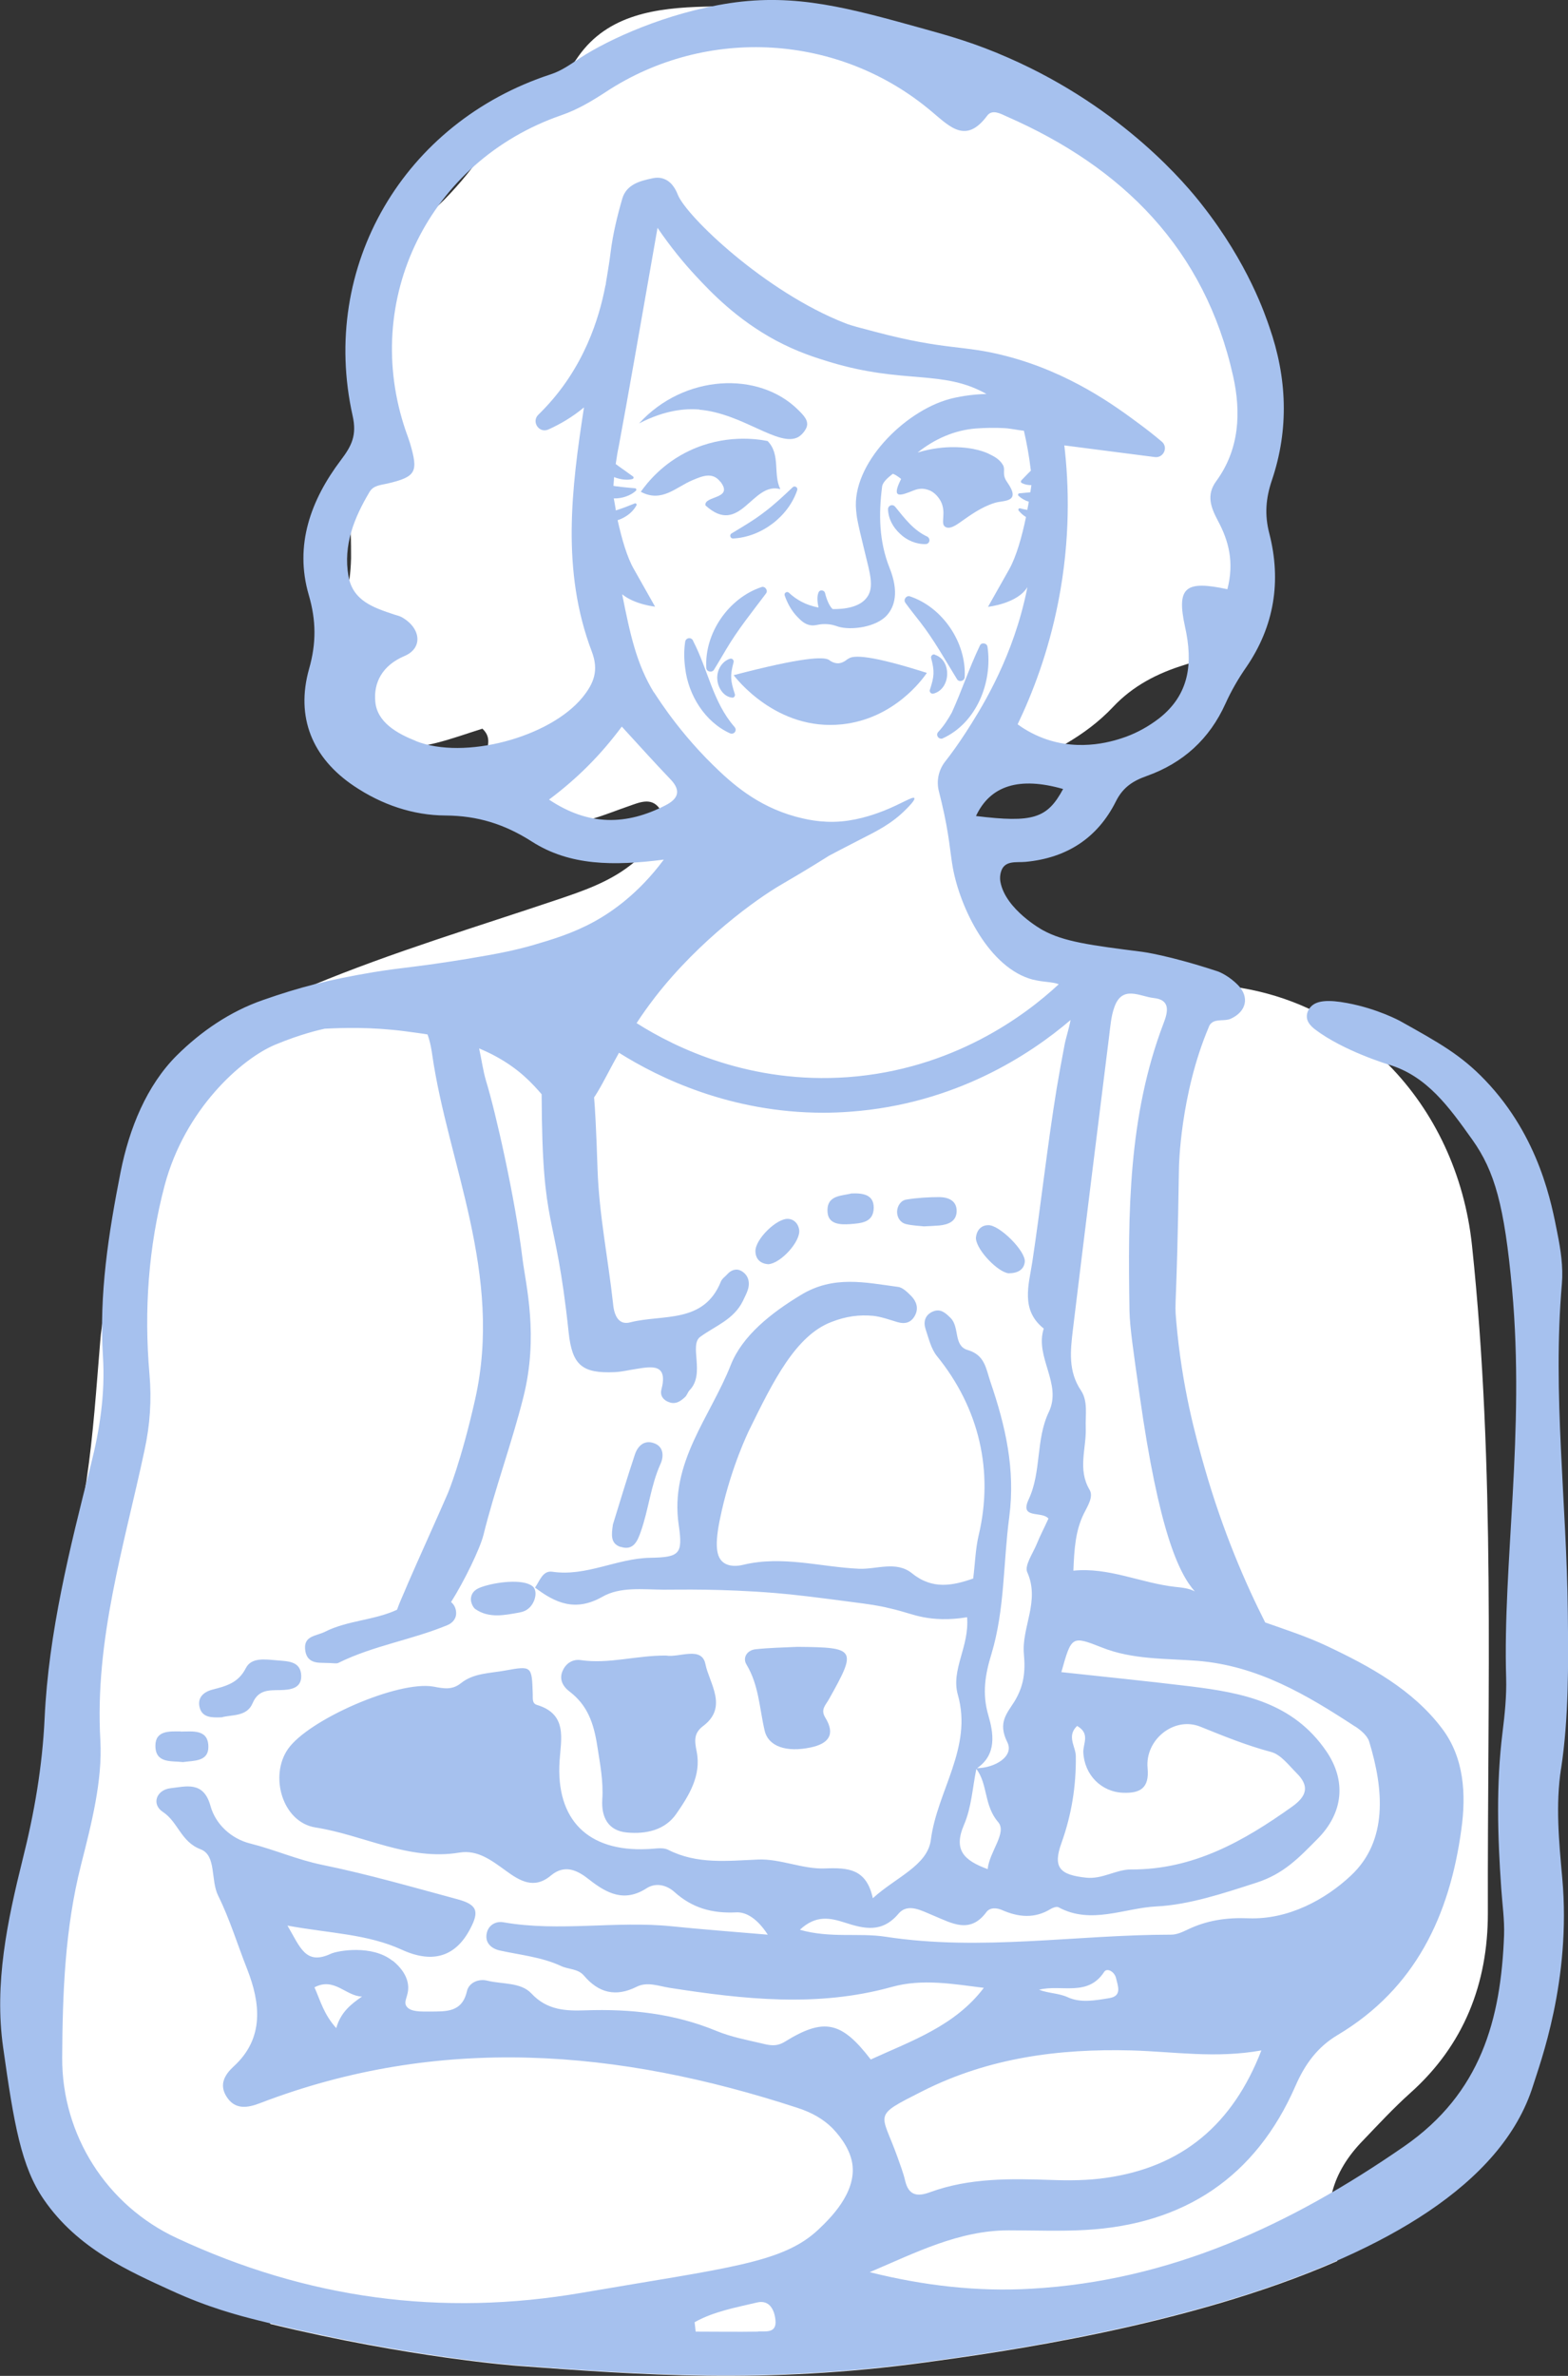 <svg xmlns="http://www.w3.org/2000/svg" id="Calque_1" viewBox="0 0 90 136.29"><rect x="0" y="0" width="90" height="136.29" fill="#333333" stroke="none"/><defs><style>.cls-1{fill:#a6c1ee;}.cls-1,.cls-2{stroke-width:0px;}.cls-2{fill:#fff;}</style></defs><path class="cls-2" d="M85.4,109.76c0,4.02-1.37,7.55-4.45,10.3-.96.86-1.84,1.81-2.73,2.74-.86.88-1.47,1.86-1.75,2.93-.24.87-.25,1.81.02,2.8.11.39.2.78.27,1.17-8.61,3.77-19.5,5.25-23.66,5.82-9.17,1.25-16.4.71-23.45.19,0,0-6.15-.46-14.14-2.4,0-.14-.01-.27-.01-.41-.02-1.38-.62-2.32-1.93-2.72-1.61-.5-3.24-.95-4.86-1.39-5.2-1.4-7.92-4.83-8.21-10.25-.23-4.21.52-8.34,1.14-12.46,1.05-6.98,2.24-13.93,3.28-20.9.02-.1.04-.2.05-.3.39-2.62.56-5.27.78-7.91.02-.28.05-.56.09-.83h0c.39-3.66,1.29-7.19,2.59-10.63,1.54-4.1,4.44-6.81,8.38-8.52.38-.16.76-.33,1.15-.48,4.59-1.9,9.36-3.33,14.08-4.92,1.45-.49,2.89-.99,4.12-1.94.06-.05.13-.1.19-.15.44-.35.87-.72,1.23-1.14.5-.58.76-1.31.27-1.99-.48-.66-1.17-.33-1.78-.12-.67.23-1.33.5-2.01.7-.54.16-1.1.28-1.69.31-2.55.12-4.86-.98-4.4-4.24.01-.09.03-.19.04-.28.04-.3.03-.61-.32-.94-.84.26-1.74.59-2.66.82-.15.04-.3.07-.45.1-2.87.57-5.1-.26-6.54-2.56.34-.31.6-.76.73-1.35.42-1.87,1.06-3.66,1.28-5.54.06-.41.09-.83.1-1.25,0-.47,0-.94-.02-1.4-.05-1.69-.16-3.33.26-5.05.8-3.27,1.53-5.8.9-8.9.3-.6.36-1.3.22-1.94,1.3-.87,2.53-1.84,3.67-2.96.23-.22.46-.45.68-.69.43-.46.83-.93,1.21-1.42.78-1.01,1.47-2.08,2.12-3.18,1.66-.42,2.72-1.47,3.79-2.94.07-.1.15-.2.22-.31,1.7-2.41,4.49-2.78,7.27-2.85.12,0,.24-.01.37-.01,1.13-.04,2.3-.08,3.49-.09.27.21.59.38.98.5,2.73.8,5.33,2.02,8.1,2.71,1.79.44,3.25.16,4.75.48.27.05.55.12.82.23.43.16.86.38,1.31.69,2.13,1.49,4.18,3.15,5.76,5.21.68.89,1.26,1.85,1.75,2.86.11.03.23.07.34.11,1.81,2.56,2.94,5.46,3.5,8.76.9,5.29-.83,10.44-1.61,15.63-.6.21-1.2.41-1.82.61-.07.02-.15.05-.22.07-1.56.48-2.96,1.2-4.1,2.41-.8.85-1.72,1.53-2.71,2.11-.66.41-1.36.76-2.07,1.08-.54.25-1.03.53-1.49.89-.32.24-.63.51-.93.83-.24.25-.47.53-.71.84-.21.29-1.23,1.63-.82,2.31.19.31.72.56.78,1.13v.17c-.04.44.33,1.89,1.65,3.24,1.69,1.73,4.1,2.42,4.96,2.64,3.53.92,6.34.64,7.18.7.49.03.98.09,1.45.17,1.4.23,2.73.64,3.96,1.21,1.7.78,3.23,1.86,4.53,3.19t.02.01c2.63,2.66,4.37,6.29,4.8,10.38,1.35,12.75.88,25.53.91,38.31Z"></path><path class="cls-1" d="M89.6,101.48c.45-2.97.42-5.96.39-8.95-.06-6.3-.89-12.58-.34-18.9.08-.95-.07-1.95-.26-2.89-.32-1.61-1-5.49-4.15-8.78-1.38-1.44-2.62-2.13-4.84-3.37-.05-.03-1.31-.72-3.07-1.05-1.07-.2-1.76-.16-2.1.22-.04.04-.24.27-.22.58.01.27.2.5.47.71,1.63,1.24,4.23,2.02,4.23,2.02,2.19.65,3.46,2.43,4.8,4.31,1.28,1.8,1.84,3.77,2.28,8.57.75,8.22-.54,15.77-.34,22.3.03,1.04-.08,2.1-.21,3.14-.37,2.99-.28,5.97-.07,8.96.06.88.19,1.77.16,2.66-.18,4.84-1.33,9.06-5.73,12.11-6.52,4.51-13.43,7.72-21.42,8.17-3.1.18-6.18-.18-9.26-.95,2.6-1.1,5.1-2.4,7.99-2.4,1.46,0,2.91.06,4.37-.02,5.69-.31,9.8-3.04,12.08-8.27.55-1.26,1.27-2.23,2.41-2.91,4.48-2.67,6.44-6.87,7.11-11.81.28-2.01.16-4.11-1.12-5.79-1.68-2.22-4.14-3.56-6.6-4.72-1.14-.54-2.35-.93-3.54-1.35-1.11-2.19-2.42-5.18-3.48-8.88-.5-1.75-1.3-4.59-1.63-8.44-.11-1.25.03-.34.16-8.78,0,0,.06-4.16,1.71-8.05.02-.06.06-.16.16-.24.28-.24.77-.09,1.1-.24.9-.41,1.09-1.24.42-1.93-.49-.5-1.03-.75-1.2-.8-2.8-.92-4.3-1.11-4.3-1.11-2.99-.38-4.51-.58-5.72-1.25,0,0-2.13-1.17-2.42-2.77-.05-.28.02-.52.02-.52.18-.74.89-.57,1.42-.62,2.37-.22,4.14-1.37,5.19-3.47.41-.82.99-1.18,1.78-1.46,2.07-.74,3.59-2.11,4.51-4.15.33-.73.74-1.44,1.2-2.1,1.61-2.35,2.01-4.94,1.32-7.64-.29-1.1-.2-2.05.14-3.06,1-2.95.87-5.91-.14-8.8-.22-.63-1.19-3.62-3.89-7.04-.79-1.01-4.44-5.49-11.08-8.4-1.92-.85-3.44-1.27-4.84-1.66-4.32-1.2-7.36-2.05-11.16-1.48-3.63.55-6.95,2.07-8.6,3.15-.54.35-1.03.72-1.67.93-8.46,2.76-13.29,11.04-11.38,19.59.25,1.12-.05,1.72-.68,2.55-1.72,2.28-2.67,4.87-1.84,7.72.43,1.47.44,2.78.02,4.25-.78,2.77.18,5.11,2.58,6.72,1.59,1.07,3.39,1.68,5.24,1.69,1.86.01,3.41.5,4.96,1.49,2.18,1.4,4.7,1.41,7.58,1.04-1.46,1.97-3.02,3.02-3.98,3.55-1.26.69-2.42,1.03-3.54,1.36-.99.28-1.87.47-3.74.78-3.13.51-3.58.47-5.42.77-2.56.43-4.23.86-6.34,1.6-1.87.65-3.54,1.79-4.94,3.18-1.72,1.72-2.72,4.17-3.22,6.69-.69,3.5-1.24,7.01-1.01,10.59.13,2.13-.18,4.17-.7,6.22-1.21,4.78-2.42,9.59-2.65,14.52-.13,2.77-.59,5.43-1.26,8.09-.88,3.54-1.64,7.13-1.12,10.79.62,4.4,1.04,6.85,2.34,8.73,1.94,2.82,4.9,4.11,7.3,5.21,2.11.97,3.85,1.43,5.06,1.73,8.3,2.07,14.78,2.56,14.78,2.56,7.05.53,14.29,1.06,23.45-.19,6.75-.92,31.29-4.27,34.89-15.87.37-1.2,2.2-6,1.67-11.89-.19-2.09-.39-4.19-.07-6.28ZM63.48,124.93c-1.04.15-2.1.16-3.15.12-2.35-.08-4.69-.12-6.94.7-.75.28-1.24.19-1.44-.67-.11-.47-.29-.92-.45-1.38-.92-2.56-1.47-2.27,1.46-3.75,3.79-1.91,7.81-2.44,12-2.33,2.41.07,4.82.47,7.44,0-1.64,4.24-4.54,6.69-8.92,7.31ZM59.64,114.14c1.27-.33,2.79.43,3.74-1.03.16-.24.59-.02.68.37.11.46.35,1.02-.39,1.14-.79.13-1.65.29-2.38-.05-.53-.24-1.1-.22-1.65-.43ZM77.79,99.04c.32.21.7.53.8.87.83,2.72,1.09,5.68-1.05,7.68-1.46,1.37-3.59,2.54-5.89,2.45-1.26-.05-2.4.12-3.51.66-.29.14-.61.28-.92.28-5.46,0-10.91.96-16.38.12-1.55-.24-3.15.1-4.93-.4.93-.87,1.75-.68,2.59-.41,1.11.36,2.13.6,3.07-.51.55-.65,1.35-.16,2.02.11,1.04.43,2.09,1.07,3.03-.21.21-.28.61-.24.9-.11.94.41,1.86.5,2.78-.06.13-.08.35-.16.46-.1,1.86,1.01,3.78.04,5.61-.05,1.87-.09,3.85-.75,5.74-1.36,1.59-.51,2.47-1.46,3.52-2.52,1.47-1.48,1.66-3.32.5-5.02-1.9-2.78-4.77-3.35-7.77-3.72-2.47-.3-4.95-.55-7.44-.82.58-2.07.59-2.1,2.31-1.42,1.77.71,3.66.63,5.49.77,3.47.28,6.28,1.95,9.06,3.77ZM56.04,101.47c.67.89.43,2.1,1.25,3.05.53.61-.5,1.69-.6,2.7-1.36-.5-1.98-1.09-1.36-2.54.43-.99.49-2.13.71-3.21ZM61.83,99.01c.76.44.33,1.01.35,1.51.06,1.29,1.03,2.28,2.3,2.32.93.03,1.5-.24,1.39-1.41-.16-1.63,1.52-2.99,3.03-2.38,1.34.54,2.66,1.08,4.06,1.45.56.15,1.01.76,1.46,1.21.75.74.6,1.32-.26,1.93-2.78,1.98-5.67,3.62-9.25,3.6-.86,0-1.63.57-2.57.47-1.5-.16-1.93-.57-1.41-2,.58-1.62.84-3.26.82-4.96,0-.56-.55-1.16.08-1.75ZM63.96,57.78c.45-1.3,1.48-.61,2.26-.53.96.1.83.77.57,1.44-2.04,5.34-2.05,10.92-1.96,16.5.02.94.21,2.24.58,4.83,1.1,7.78,2.24,10.22,3.17,11.27-.32-.18-.74-.22-1.12-.26-1.98-.22-3.82-1.14-5.85-.93.05-1.26.12-2.3.6-3.27.21-.43.57-.96.33-1.37-.7-1.18-.18-2.37-.22-3.55-.03-.72.14-1.52-.27-2.14-.75-1.11-.61-2.29-.47-3.48.68-5.61,1.38-11.23,2.08-16.84.07-.56.11-1.14.3-1.67ZM59.32,56.2c.59.15,1.06.11,1.45.26-1.93,1.8-6.08,4.89-12.11,5.33-5.55.4-9.84-1.65-12.12-3.1.31-.48.66-.97,1.06-1.49,2.56-3.3,5.85-5.65,7.25-6.46,1.49-.86,2.73-1.65,2.73-1.65.3-.16.97-.51,1.77-.92.96-.49,1.84-.91,2.68-1.77.12-.12.52-.52.45-.62-.09-.11-.75.33-1.73.72-.36.14-1.33.52-2.46.62-1.19.1-2.11-.14-2.64-.28-2.21-.61-3.66-1.91-4.72-2.95-2.29-2.24-3.49-4.39-3.4-4.17-1-1.64-1.36-3.33-1.82-5.63.72.59,1.89.71,1.89.71l-1.22-2.16c-.39-.68-.69-1.72-.93-2.8.07-.02.14-.05.21-.08.36-.16.68-.42.87-.77.04-.06-.03-.14-.1-.11-.35.14-.65.26-.96.36-.04.01-.08.03-.13.04,0,0,0-.01,0-.02,0-.02,0-.03,0-.05-.04-.21-.07-.42-.11-.62.47.02.99-.17,1.27-.44.05-.05.02-.14-.05-.14-.39-.04-.71-.06-1.03-.11-.07,0-.14-.02-.21-.03.01-.13.02-.27.03-.39,0-.04,0-.07.01-.11.35.14.76.19,1.05.11.07-.02.09-.11.03-.15-.31-.23-.58-.41-.84-.6-.05-.04-.1-.08-.15-.11.06-.42.12-.77.17-.99.53-2.83,1.27-7.1,2.23-12.56.77,1.13,1.53,2.04,2.18,2.74.92.99,2.37,2.51,4.61,3.72,1.26.67,2.29.99,3.11,1.24,4.28,1.29,6.46.41,8.98,1.83-.89.02-1.67.17-2.12.29-2.61.71-5.63,3.74-5.36,6.39.04.35,0,.37.51,2.44.28,1.15.53,1.95.13,2.52-.42.62-1.38.71-1.99.7-.21-.19-.37-.64-.43-.91-.02-.09-.09-.15-.18-.16-.1-.01-.17.04-.2.12-.1.24-.06.56,0,.86-.42-.08-.73-.21-.87-.28-.35-.17-.62-.37-.83-.57-.11-.1-.29.01-.24.16.14.4.37.87.76,1.26.18.18.38.38.69.44.29.06.44-.06.84-.06s.64.1.79.15c.74.22,2.19.03,2.8-.67.43-.49.69-1.33.14-2.7-.61-1.53-.63-3.09-.43-4.66.03-.27.35-.53.6-.73.05-.05.5.27.49.29-.59,1.17-.04.96.73.65.34-.13.57-.11.82-.03.42.13.65.52.71.62.37.67-.02,1.3.26,1.49.1.07.29.16.8-.2.67-.47,1.29-.93,2.08-1.17.5-.15,1.52,0,.69-1.18-.33-.47-.08-.68-.24-.98-.19-.33-.49-.49-.8-.64-.16-.08-.84-.39-2.05-.39-.49,0-1.2.05-2.05.31.96-.77,2.1-1.28,3.33-1.38.54-.04,1.12-.05,1.65-.02.37.02.74.11,1.12.15.15.65.3,1.43.4,2.29-.17.16-.34.35-.55.56-.04.05-.03.12.03.15.18.09.36.12.55.12-.02.13-.04.27-.06.41-.2.02-.4.04-.63.06-.07,0-.1.1-.05.14.17.16.37.27.59.34-.02.13-.04.25-.07.38,0,.02,0,.05-.01.07,0,0,0,.02,0,.02-.14-.02-.28-.05-.42-.09-.07-.02-.13.07-.08.13.12.15.26.27.42.37-.24,1.16-.56,2.27-.96,2.99l-1.22,2.16s1.69-.18,2.26-1.13c-.05.27-.11.55-.18.83-.87,3.63-2.57,6.29-3.35,7.5-.42.65-.83,1.22-1.2,1.69-.37.48-.5,1.1-.35,1.69.05.2.1.42.16.65.45,1.9.48,2.85.64,3.73.42,2.32,2.09,5.78,4.61,6.43ZM56.02,46.81q1.23-2.63,5-1.55c-.91,1.69-1.72,1.95-5,1.55ZM23.86,42.5c-1.08-.43-2.22-1.07-2.32-2.26-.1-1.08.4-2.07,1.68-2.61,1.08-.46.93-1.61-.15-2.22-.14-.08-.3-.11-.45-.16-1.16-.39-2.37-.77-2.62-2.21-.31-1.77.33-3.34,1.21-4.82.22-.37.61-.39,1.02-.48,1.67-.39,1.79-.67,1.3-2.33-.07-.23-.16-.46-.24-.69-2.58-7.53,1.33-15.48,8.93-18.11.93-.32,1.75-.81,2.56-1.34,5.79-3.8,13.42-3.34,18.71,1.14,1.04.87,1.96,1.86,3.17.23.29-.39.77-.12,1.12.04,6.67,2.92,11.37,7.6,13,14.9.46,2.07.37,4.19-.97,6.02-.59.8-.3,1.52.09,2.26.63,1.17.95,2.39.55,3.94-2.42-.52-2.93-.12-2.43,2.16.46,2.07.26,3.87-1.48,5.24-.61.47-1.25.82-1.9,1.06-.59.21-2.58.91-4.77.08-.66-.25-1.16-.57-1.46-.79.84-1.75,1.76-4.11,2.33-7.01.72-3.65.61-6.79.35-8.99,1.73.22,3.46.45,5.2.67.5.06.78-.57.39-.89-.39-.33-.83-.68-1.32-1.04-1.31-.97-3.94-2.92-7.62-3.87-2.49-.65-3.41-.3-7.52-1.39-.86-.23-1.3-.33-1.71-.49-4.62-1.81-9.11-6.14-9.6-7.36-.05-.12-.26-.71-.78-.91-.19-.08-.42-.1-.69-.04-.71.15-1.48.35-1.72,1.16-.29,1-.54,2.03-.67,3.07-.06.49-.14.98-.22,1.46-.02.1-.03.2-.05.3,0,.07-.02.14-.04.21-.34,1.77-1.2,4.69-3.64,7.16-.07.07-.14.14-.2.2-.41.4.04,1.08.57.85.67-.3,1.38-.71,2.05-1.27-.72,4.66-1.31,9.38.45,14.01.41,1.08.12,1.82-.54,2.63-1.89,2.3-6.79,3.6-9.56,2.5ZM31.51,45.87c1.66-1.24,2.99-2.59,4.18-4.19.98,1.07,1.88,2.07,2.8,3.03.64.67.41,1.13-.3,1.49-2.22,1.14-4.39,1.2-6.69-.34ZM43.52,133.75c-1.2.02-2.39,0-3.59,0-.02-.18-.04-.36-.06-.54,1.11-.62,2.36-.84,3.58-1.13.71-.17,1,.41,1.06,1.01.08.76-.55.64-.99.65ZM22.52,112.47c-1.18-.93-3.14-.57-3.52-.4-1.47.69-1.77-.38-2.5-1.61,2.44.45,4.57.47,6.58,1.39,1.8.82,3.09.35,3.9-1.19.55-1.03.41-1.41-.75-1.72-2.56-.69-5.12-1.43-7.71-1.96-1.44-.29-2.76-.88-4.16-1.23-1.08-.27-1.99-1.1-2.28-2.16-.4-1.44-1.4-1.11-2.3-1.01-.81.1-1.1.92-.43,1.36.87.57,1.03,1.71,2.16,2.14.93.35.56,1.77,1.02,2.68.66,1.33,1.11,2.82,1.67,4.23.73,1.88,1,3.92-.79,5.55-.51.47-.84,1.03-.42,1.71.48.78,1.19.68,1.92.4,10.32-3.96,20.57-3.1,30.85.26.87.28,1.5.66,2,1.15.22.23,1,1.04,1.16,2.05.26,1.69-1.32,3.19-1.94,3.78-2.05,1.94-5.19,2.19-13.57,3.63-8.07,1.39-15.79.35-23.27-3.14-4.02-1.87-6.59-5.91-6.57-10.34.02-3.74.16-7.43,1.08-11.06.6-2.36,1.24-4.84,1.11-7.15-.33-5.79,1.37-11.16,2.54-16.66.31-1.43.41-2.87.28-4.34-.32-3.66-.06-7.32.87-10.83,1.16-4.36,4.39-7.25,6.34-8.07,1.46-.61,2.57-.86,2.85-.92h.01c1-.05,2.64-.11,4.63.15.43.06.85.11,1.26.18.17.47.24.95.27,1.17.9,6.23,4.08,12.58,2.46,19.77-.8,3.56-1.56,5.37-1.56,5.37-.37.87-1.92,4.3-2.29,5.17-.26.63-.5,1.13-.63,1.52-1.31.61-2.84.61-4.13,1.26-.49.25-1.19.22-1.15.96.05.91.81.81,1.12.83.48,0,.67.06.79,0,2-.99,4.22-1.32,6.27-2.17.28-.12.52-.37.49-.75-.02-.25-.13-.44-.29-.57.76-1.2,1.67-3.08,1.86-3.85.66-2.66,1.62-5.24,2.29-7.9.89-3.53.14-6.43-.05-7.95-.42-3.48-1.56-8.48-2.09-10.19-.18-.61-.26-1.25-.4-1.87.33.14.66.29,1,.48,1.33.73,2.05,1.53,2.59,2.15.03,8.07.77,6.32,1.55,13.66.2,1.87.76,2.37,2.66,2.28.4-.02.8-.12,1.2-.18.93-.15,1.86-.32,1.46,1.2-.08.33.12.61.49.72.36.11.62-.08.86-.3.12-.1.16-.28.27-.4.92-.94-.05-2.59.62-3.07.87-.63,1.92-.99,2.44-2.05.1-.22.22-.43.29-.66.14-.45,0-.88-.43-1.09-.25-.12-.54-.02-.73.19-.12.14-.32.27-.39.44-.98,2.44-3.33,1.87-5.19,2.34-.21.06-.38.04-.51-.02-.4-.2-.47-.81-.49-1.04-.28-2.56-.8-5.1-.89-7.68-.08-2.43-.15-3.61-.2-4.16.07-.1.14-.21.21-.33.35-.58.72-1.34,1.22-2.23,2.3,1.45,6.42,3.44,11.73,3.44.51,0,1.02-.02,1.55-.06,6-.44,10.3-3.26,12.64-5.26-.1.53-.28,1.06-.35,1.45-.16.83-.31,1.66-.45,2.49-.54,3.31-.9,6.65-1.4,9.96-.2,1.29-.68,2.74.66,3.8-.53,1.64,1.07,3.16.29,4.79-.76,1.59-.41,3.42-1.16,5.02-.53,1.14.76.64,1.14,1.09-.22.49-.48.98-.69,1.5-.22.52-.69,1.2-.53,1.57.75,1.66-.33,3.17-.19,4.7.1,1.06-.02,1.86-.54,2.72-.44.7-.97,1.22-.41,2.34.4.8-.69,1.47-1.74,1.49,1.16-.79.94-2.04.65-3.03-.37-1.26-.18-2.36.18-3.53.77-2.56.67-5.23,1.02-7.85.36-2.74-.22-5.23-1.08-7.75-.26-.76-.31-1.54-1.31-1.83-.82-.24-.45-1.3-.97-1.83-.3-.3-.59-.57-1.04-.37-.44.2-.54.59-.4,1.01.18.53.31,1.12.65,1.54,2.43,2.99,3.27,6.61,2.39,10.3-.18.77-.2,1.59-.31,2.46-1.18.41-2.34.65-3.51-.3-.91-.73-2.03-.22-3.04-.26-2.21-.1-4.38-.77-6.64-.23-.32.08-.81.13-1.16-.14-.47-.37-.48-1.24-.08-2.97.59-2.59,1.5-4.46,1.58-4.63,1.37-2.79,2.66-5.41,4.72-6.19.85-.33,1.59-.42,2.38-.35.47.05.93.22,1.4.36.45.13.79.03,1.01-.38.22-.42.08-.8-.2-1.1-.22-.22-.5-.51-.78-.54-1.88-.25-3.7-.68-5.58.47-1.72,1.04-3.35,2.34-4.01,4-1.17,2.98-3.53,5.61-2.99,9.2.24,1.65.06,1.84-1.63,1.87-1.93.03-3.67,1.09-5.63.8-.55-.08-.72.53-.99.91,1.17.89,2.32,1.4,3.86.53,1.03-.59,2.3-.42,3.53-.41,1.01,0,3.27-.06,6.38.19,1.21.1,2.31.24,4.52.53.85.11,1.38.18,2.08.35.98.23,1.25.38,1.93.51.58.11,1.42.18,2.5,0,.14,1.69-.94,3.01-.53,4.45.86,3.03-1.19,5.51-1.55,8.32-.19,1.48-2.02,2.15-3.33,3.35-.37-1.7-1.42-1.76-2.76-1.71-1.26.05-2.55-.56-3.81-.51-1.77.07-3.51.29-5.18-.56-.32-.16-.79-.05-1.2-.04-3.42.16-5.25-1.7-5.03-5.06.08-1.25.47-2.68-1.3-3.21-.29-.09-.23-.37-.24-.61-.05-1.63-.05-1.64-1.6-1.36-.87.16-1.8.14-2.53.73-.51.4-.98.3-1.57.19-2.03-.36-7.18,1.9-8.35,3.58-1.08,1.55-.32,4.2,1.58,4.5,2.76.43,5.34,1.93,8.27,1.44,1.04-.17,1.85.46,2.64,1.03.82.6,1.64,1.1,2.61.28.81-.67,1.55-.27,2.19.24,1.03.81,2.03,1.31,3.29.5.54-.35,1.16-.18,1.59.2,1.03.93,2.17,1.25,3.56,1.18.58-.03,1.22.37,1.81,1.28-1.99-.17-3.75-.3-5.5-.48-3.21-.33-6.46.33-9.67-.23-.43-.08-.84.15-.95.58-.15.58.24.93.75,1.04,1.18.26,2.39.37,3.51.89.42.2.96.14,1.31.55.84.99,1.82,1.24,3.02.64.61-.31,1.27-.04,1.9.06,4.25.66,8.49,1.13,12.74-.05,1.75-.49,3.53-.17,5.29.05-1.66,2.19-4.15,3.04-6.49,4.11-1.68-2.19-2.68-2.41-4.93-1.02-.5.31-.91.2-1.36.09-.86-.2-1.75-.37-2.57-.71-2.42-1-4.93-1.27-7.52-1.18-1.11.04-2.2,0-3.1-.97-.61-.65-1.67-.52-2.52-.73-.51-.13-1.07.11-1.18.61-.28,1.22-1.21,1.15-2.08,1.16-.56,0-1.14.03-1.38-.29-.21-.29.12-.59.09-1.15-.04-.81-.77-1.38-.88-1.47ZM20.78,114.53c-.66.45-1.23.92-1.48,1.81-.72-.8-.9-1.55-1.25-2.34,1.14-.6,1.8.51,2.73.53Z"></path><path class="cls-1" d="M32.7,97.04c1.03.79,1.38,1.82,1.58,3.1.16,1.04.36,2.03.29,3.09-.06.98.31,1.79,1.42,1.89,1.08.1,2.17-.13,2.82-1.06.73-1.05,1.45-2.2,1.18-3.57-.12-.61-.19-1.06.37-1.48,1.45-1.09.35-2.45.13-3.55-.21-1.05-1.52-.36-2.25-.49-1.7-.02-3.28.5-4.91.26-.41-.06-.8.14-1,.54-.28.53-.03.97.37,1.27Z"></path><path class="cls-1" d="M43.89,99.28c.22.92,1.27,1.25,2.64.96,1-.21,1.45-.72.84-1.71-.28-.46,0-.69.2-1.04,1.63-2.9,1.57-2.99-1.81-3.02-.8.04-1.61.05-2.41.14-.48.06-.74.49-.5.88.71,1.18.74,2.51,1.04,3.79Z"></path><path class="cls-1" d="M35.62,88.73c.75.25.98-.36,1.16-.87.45-1.27.57-2.64,1.13-3.88.19-.41.21-1-.39-1.2-.56-.19-.92.18-1.08.66-.45,1.35-.86,2.72-1.26,4.01-.08.57-.16,1.09.44,1.29Z"></path><path class="cls-1" d="M17.29,96.14c-.02-.88-.81-.84-1.43-.9-.64-.05-1.43-.18-1.75.45-.43.85-1.13,1.03-1.91,1.23-.5.13-.89.45-.74,1.03.15.57.67.59,1.27.56.57-.16,1.44-.02,1.77-.81.33-.78.94-.74,1.57-.75.59-.01,1.23-.09,1.22-.81Z"></path><path class="cls-1" d="M57.89,73.04c.52,0,.88-.2.93-.65.07-.61-1.45-2.13-2.1-2.11-.34,0-.6.21-.68.57-.02.08-.03.16-.02.23.08.68,1.27,1.9,1.87,1.96Z"></path><path class="cls-1" d="M10.36,99.32c-.61,0-1.44-.07-1.44.82,0,1.03.92.86,1.58.94.63-.09,1.46-.02,1.46-.87,0-1.04-.92-.88-1.6-.88Z"></path><path class="cls-1" d="M29.81,92.5c.21-.04.4-.11.57-.27.32-.3.47-.86.26-1.16-.03-.04-.06-.07-.08-.08-.53-.43-2.08-.25-2.93.05-.16.06-.41.16-.53.4-.04.08-.06.16-.07.25-.02.2.1.5.25.61.79.55,1.69.35,2.53.2Z"></path><path class="cls-1" d="M44.11,72.52c.72-.06,1.86-1.32,1.76-1.98-.05-.32-.26-.59-.62-.62-.65-.06-1.91,1.17-1.89,1.86.01.44.28.71.74.74Z"></path><path class="cls-1" d="M52.01,70.22c.38.09.79.1,1.02.13.4-.02.64-.03.88-.05.51-.05.99-.23,1-.82.01-.6-.47-.8-.98-.81-.63,0-1.28.04-1.9.14-.33.05-.53.37-.54.7,0,.34.19.63.52.71Z"></path><path class="cls-1" d="M48.79,70.22c.63-.05,1.35-.08,1.36-.94,0-.72-.55-.85-1.28-.82-.53.15-1.45.07-1.37,1.08.05.69.72.72,1.29.68Z"></path><path class="cls-1" d="M48.67,37.79s-.25.24-.54.26c-.29.01-.5-.16-.54-.19-.3-.21-1.58-.15-5.48.87.11.14,2.45,3.22,6.22,2.82,3-.32,4.63-2.6,4.87-2.95-3.17-1.01-4.24-1.05-4.52-.8Z"></path><path class="cls-1" d="M41.35,27.63c.79,1.02-.95.79-.86,1.36,2,1.83,2.68-1.39,4.3-.93-.43-.87.03-1.98-.73-2.76-.64-.13-2.48-.39-4.48.55-1.53.72-2.41,1.81-2.8,2.36,1.21.65,2.03-.28,2.98-.67.53-.22,1.13-.49,1.58.09Z"></path><path class="cls-1" d="M40.13,23.5c2.5.21,4.58,2.18,5.69,1.57.09-.05.32-.23.45-.5.21-.42-.17-.77-.46-1.06-2.27-2.25-6.56-2.04-9.13.78,1.52-.79,2.7-.86,3.46-.8Z"></path><path class="cls-1" d="M45.5,27.95c-.56.53-1.08,1.02-1.66,1.45-.57.44-1.19.8-1.85,1.2-.14.08-.07.3.09.29,1.61-.08,3.17-1.25,3.68-2.78.05-.15-.15-.27-.26-.16Z"></path><path class="cls-1" d="M43.7,33.68c-1.88.63-3.27,2.64-3.16,4.63,0,.22.32.3.44.11.25-.4.47-.79.7-1.17.68-1.15,1.48-2.13,2.29-3.21.13-.17-.06-.44-.27-.36Z"></path><path class="cls-1" d="M51.96,34.57c.28.39.56.73.83,1.08.82,1.05,1.43,2.16,2.14,3.31.11.19.43.11.44-.11.11-1.98-1.26-4.01-3.14-4.64-.21-.07-.4.19-.26.37Z"></path><path class="cls-1" d="M53.66,37.55c-.13-.05-.26.09-.21.22.2.75.17,1.04-.07,1.78-.06.12.05.27.19.24,1.01-.25,1.08-1.91.09-2.23Z"></path><path class="cls-1" d="M41.89,37.79c-.45.15-.75.64-.72,1.15.02.52.39,1.07.9,1.08.1-.03.14-.14.1-.23-.24-.74-.27-1.03-.07-1.78.05-.13-.07-.27-.21-.22Z"></path><path class="cls-1" d="M39.78,36.75c-.03-.07-.1-.13-.18-.14-.13-.02-.25.07-.27.19-.08.52-.07,1.03,0,1.54.18,1.53,1.13,3.08,2.58,3.73.08.03.17.02.24-.04.1-.09.1-.24,0-.34-1.24-1.43-1.5-3.25-2.37-4.93Z"></path><path class="cls-1" d="M54.1,42.36c1.95-.88,2.88-3.22,2.58-5.26-.03-.22-.36-.27-.44-.06-.63,1.32-1.03,2.57-1.61,3.84-.22.39-.46.77-.78,1.11-.06.06-.08.16-.04.24.05.12.18.17.3.13Z"></path><path class="cls-1" d="M53.14,31.21c.07,0,.14-.04.18-.11.06-.11.02-.24-.08-.31-.81-.37-1.31-1.05-1.85-1.71-.05-.06-.12-.11-.2-.1-.12,0-.22.11-.22.23.02.56.29,1.04.69,1.41.39.38.95.61,1.48.59Z"></path></svg>